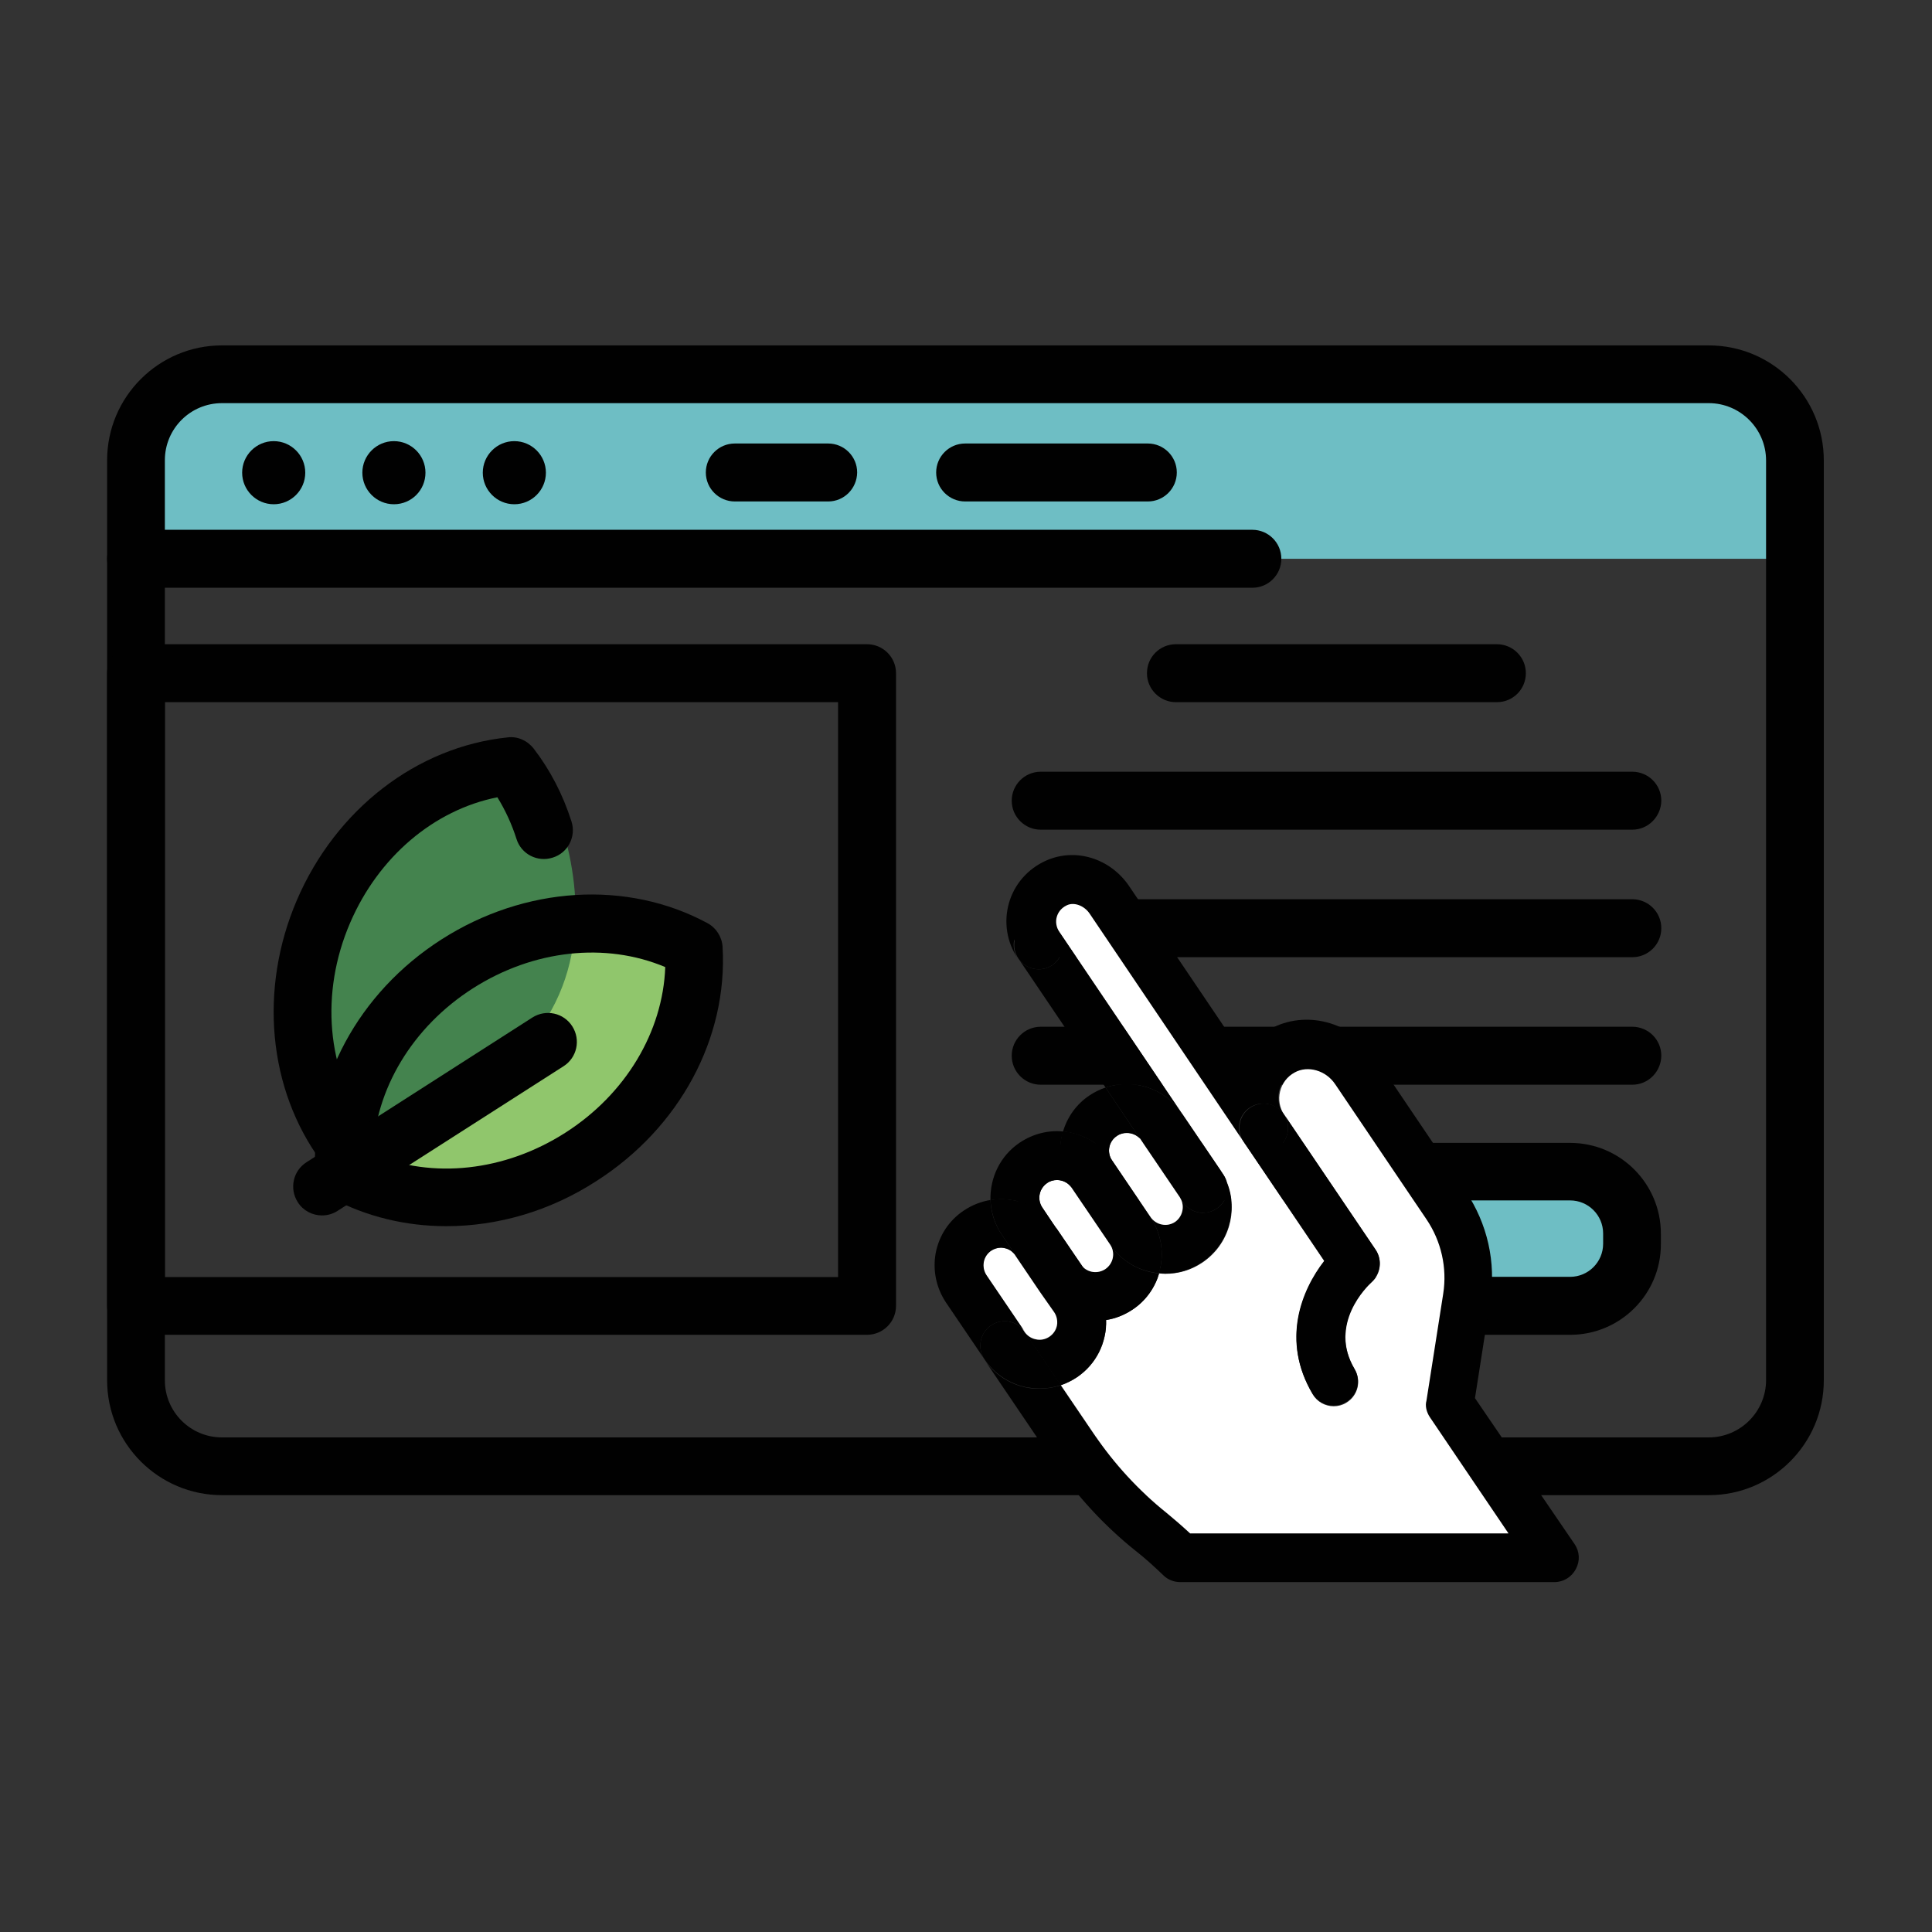 <?xml version="1.0" encoding="utf-8"?>
<!-- Generator: Adobe Illustrator 27.5.0, SVG Export Plug-In . SVG Version: 6.00 Build 0)  -->
<svg version="1.1" xmlns="http://www.w3.org/2000/svg" xmlns:xlink="http://www.w3.org/1999/xlink" x="0px" y="0px"
	 viewBox="0 0 90 90" style="enable-background:new 0 0 90 90;" xml:space="preserve">
<rect x="0" y="0" width="90" height="90" fill="#333333" stroke="none"/>
<style type="text/css">
	.st0{display:none;}
	.st1{display:inline;fill:#6DBEC4;}
	.st2{display:inline;fill:#FFFFFF;}
	.st3{display:inline;fill:#90C66C;}
	.st4{display:inline;fill:#44834E;}
	.st5{display:inline;}
	.st6{fill:#010101;stroke:#000000;stroke-linecap:round;stroke-linejoin:round;stroke-miterlimit:10;}
	.st7{display:inline;fill:#010101;}
	.st8{fill:#010101;}
	.st9{fill:#6EBEC4;}
	.st10{fill:#90C66B;}
	.st11{display:inline;fill:#FEBE4E;}
	.st12{display:inline;fill:#ED3C59;}
	.st13{fill:#90C66C;}
	.st14{fill:#44834E;}
	.st15{fill:#FFFFFF;}
</style>
<g id="Layer_1">
</g>
<g id="잔디연구소" class="st0">
	<path class="st1" d="M40.58,51.45c0,0-11.38-4.82-18.11-2.85c0,0-10.67,26.56,18.11,29c0,0,26.05-6.61,15.61-27.96l-5.52,2.36
		l-4.98-0.07L40.58,51.45z"/>
	<circle class="st2" cx="28.98" cy="58.19" r="3.06"/>
	<path class="st3" d="M51.27,62c0,0,7.85-12.44,23.98-10.31c0,0,6.33,31.32-25.22,29.98l-0.73-2.22l2.51-5.21l-0.12-4.36l-0.46-6.38
		L51.27,62z"/>
	<path class="st4" d="M50.07,79.89c0,0,8.61-17.3-9.57-23.93c0,0-10.61,15.87,5.7,24.69C46.2,80.65,48.16,82.39,50.07,79.89z"/>
	<g class="st5">
		<g>
			<path class="st6" d="M50.09,82.66c-0.89,0-1.46-0.03-1.57-0.04c-0.48-0.03-0.84-0.44-0.81-0.92c0.03-0.48,0.44-0.84,0.92-0.81
				c0.14,0.01,14.52,0.83,21.62-7.18c6.21-7.01,5.03-18.72,4.62-21.65c-2.95-0.06-14.73,0.2-20.93,7.2
				c-1.07,1.21-1.98,2.63-2.71,4.22c-0.2,0.43-0.71,0.62-1.14,0.42c-0.43-0.2-0.62-0.71-0.42-1.14c0.8-1.75,1.81-3.31,2.99-4.65
				c7.66-8.65,22.4-7.79,23.02-7.76c0.39,0.03,0.72,0.31,0.79,0.7c0.12,0.61,2.74,15.14-4.92,23.79
				C65.26,81.97,54.19,82.66,50.09,82.66z"/>
		</g>
		<g>
			<path class="st6" d="M48.48,82.61c-0.11,0-0.22-0.02-0.32-0.06c-0.38-0.16-9.46-3.88-11.82-11.45c-2.37-7.57,2.97-15.8,3.2-16.14
				c0.23-0.34,0.66-0.48,1.04-0.33c0.38,0.16,9.46,3.88,11.82,11.45c2.37,7.57-2.97,15.8-3.2,16.14
				C49.04,82.47,48.77,82.61,48.48,82.61z M40.6,56.53c-1.14,1.99-4.39,8.39-2.62,14.05c1.77,5.67,8.08,9.08,10.15,10.06
				c1.14-1.99,4.39-8.39,2.62-14.05C48.98,60.91,42.68,57.51,40.6,56.53z"/>
		</g>
		<g>
			<g>
				<g>
					<path class="st6" d="M39.21,84.35c-1.01,0-2.02-0.06-3.03-0.17c-11.87-1.34-21.58-10.9-23.1-22.73
						c-1.62-12.7,5.89-24.6,17.93-28.54V14.08h-0.33c-1.18,0-2.32-0.5-3.11-1.38c-0.79-0.88-1.18-2.06-1.06-3.25
						c0.21-2.11,2.13-3.77,4.37-3.77H47.8c1.17,0,2.3,0.5,3.09,1.36c0.79,0.86,1.19,2.03,1.09,3.21c-0.19,2.14-2.13,3.82-4.42,3.82
						h-0.09v18.83c8.68,2.85,15.33,10.06,17.45,18.96c0.11,0.46-0.18,0.93-0.64,1.04c-0.47,0.11-0.93-0.18-1.04-0.64
						c-2.02-8.51-8.49-15.37-16.88-17.89c-0.36-0.11-0.61-0.45-0.61-0.83V13.27c0-0.48,0.44-0.92,0.92-0.92h0.9
						c1.4,0,2.59-0.99,2.7-2.25c0.06-0.7-0.17-1.38-0.64-1.89c-0.47-0.51-1.13-0.8-1.82-0.8H30.88c-1.36,0-2.52,0.97-2.65,2.21
						c-0.07,0.71,0.15,1.39,0.63,1.92c0.47,0.52,1.14,0.81,1.83,0.81h1.19c0.48,0,0.86,0.39,0.86,0.86v20.33
						c0,0.38-0.25,0.72-0.61,0.83C20.55,37.86,13.26,49.15,14.8,61.23c1.41,11.06,10.49,19.99,21.58,21.24
						c4.23,0.48,8.5-0.12,12.35-1.73c0.44-0.18,0.95,0.02,1.13,0.46c0.18,0.44-0.02,0.95-0.46,1.13
						C46.19,83.66,42.72,84.35,39.21,84.35z"/>
				</g>
				<g>
					<path class="st6" d="M39.25,78.24c-11.06,0-20.06-9-20.06-20.06c0-3.49,0.93-6.95,2.69-10c0.1-0.18,0.26-0.31,0.46-0.38
						c3.46-1.23,7.72-0.87,12.65,1.07c6.92,2.73,14.21,4.56,20.66-0.42c0.2-0.16,0.46-0.21,0.71-0.16c0.25,0.05,0.46,0.21,0.58,0.44
						c0.94,1.75,1.53,3.58,1.92,5.93c0.08,0.47-0.24,0.91-0.71,0.99c-0.47,0.07-0.92-0.24-0.99-0.71c-0.3-1.79-0.7-3.19-1.3-4.51
						c-6.94,4.74-14.74,2.71-21.5,0.05c-4.32-1.7-8.17-2.1-11.14-1.15c-1.5,2.71-2.3,5.77-2.3,8.85c0,10.11,8.22,18.33,18.33,18.33
						c0.59,0,1.18-0.03,1.76-0.08c0.48-0.05,0.9,0.3,0.94,0.78c0.05,0.47-0.3,0.9-0.78,0.94C40.54,78.21,39.89,78.24,39.25,78.24z"
						/>
				</g>
			</g>
			<g>
				<path class="st6" d="M36.85,14.08H31.1c-0.48,0-0.86-0.39-0.86-0.86s0.39-0.86,0.86-0.86h5.75c0.48,0,0.86,0.39,0.86,0.86
					S37.32,14.08,36.85,14.08z"/>
			</g>
			<g>
				<path class="st6" d="M47.32,14.08h-3.27c-0.48,0-0.86-0.39-0.86-0.86s0.39-0.86,0.86-0.86h3.27c0.48,0,0.86,0.39,0.86,0.86
					S47.79,14.08,47.32,14.08z"/>
			</g>
			<g>
				<path class="st6" d="M28.83,62.98c-2.64,0-4.79-2.15-4.79-4.79s2.15-4.79,4.79-4.79c2.64,0,4.79,2.15,4.79,4.79
					S31.47,62.98,28.83,62.98z M28.83,55.13c-1.69,0-3.06,1.37-3.06,3.06c0,1.69,1.37,3.06,3.06,3.06c1.69,0,3.06-1.37,3.06-3.06
					C31.89,56.5,30.52,55.13,28.83,55.13z"/>
			</g>
		</g>
		<g>
			<path class="st6" d="M48.3,81.79c-0.42,0-0.79-0.31-0.85-0.74c-0.53-3.7-1.48-8.53-4.08-13.07c-0.24-0.41-0.09-0.94,0.32-1.18
				c0.41-0.24,0.94-0.09,1.18,0.32c2.75,4.79,3.74,9.83,4.29,13.68c0.07,0.47-0.26,0.91-0.73,0.98
				C48.38,81.79,48.34,81.79,48.3,81.79z"/>
		</g>
		<g>
			<path class="st6" d="M49.28,82.12c-0.14,0-0.28-0.03-0.42-0.11c-0.42-0.23-0.57-0.76-0.34-1.17c4.9-8.89,10.04-14.83,15.69-18.16
				c0.41-0.24,0.94-0.1,1.18,0.31c0.24,0.41,0.1,0.94-0.31,1.18c-5.38,3.17-10.31,8.89-15.06,17.5
				C49.88,81.95,49.58,82.12,49.28,82.12z"/>
		</g>
	</g>
	<path class="st4" d="M106.59,33.15l3.29,0.11c0,0,3.18-15.4,7.63-19.27l-1.39-0.76c0,0-11.62,11.38-9.53,20.02"/>
	<path class="st3" d="M110.32,32.91l3.8,0.13c0,0,3.67-17.79,8.82-22.25l-1.61-0.87c0,0-13.42,13.15-11.01,23.12"/>
</g>
<g id="잔디" class="st0">
	<path class="st4" d="M52.95,55.96l3.8,0.13c0,0,3.67-17.78,8.81-22.23l-1.61-0.87c0,0-13.41,13.14-11,23.11"/>
	<path class="st7" d="M57.32,56.86c-0.66-0.03-1.12-0.54-1.1-1.15c0.45-9.99,4.33-17.02,7.88-21.42
		c-10.48,8-10.59,21.31-10.59,21.47c0,0.61-0.49,1.1-1.09,1.1c-0.61,0-1.1-0.49-1.1-1.09c0-0.2,0.17-20.46,19.07-27.34
		c0.53-0.19,1.11,0.04,1.36,0.54c0.25,0.5,0.08,1.11-0.39,1.41c-0.12,0.08-12.16,8.1-12.95,25.44
		C58.39,56.4,57.91,56.86,57.32,56.86z"/>
	<path class="st3" d="M61.3,56.05l-3.16,0.1c0,0-3.05-14.8-7.33-18.51l1.34-0.73c0,0,11.17,10.94,9.16,19.23"/>
	<path class="st7" d="M57.16,57.83c-0.53,0-0.97-0.42-0.99-0.95c-0.71-15.67-11.6-22.93-11.7-23c-0.42-0.28-0.57-0.82-0.35-1.28
		c0.23-0.45,0.75-0.66,1.23-0.49c17.09,6.22,17.24,24.54,17.24,24.72c0,0.55-0.45,0.99-0.99,0.99c-0.55,0-0.99-0.45-0.99-0.99
		c0-0.59-0.13-12.37-9.63-19.48c3.23,3.98,6.77,10.35,7.18,19.44c0.02,0.55-0.4,1.01-0.95,1.04C57.19,57.83,57.18,57.83,57.16,57.83
		z"/>
	<path class="st3" d="M24.67,55.13l-3.57,0.12c0,0-3.44-16.7-8.28-20.88l1.51-0.82c0,0,12.6,12.34,10.33,21.7"/>
	<path class="st3" d="M37.06,55.51l-4.13,0.14c0,0-3.98-19.31-9.57-24.15l1.75-0.95c0,0,14.57,14.27,11.95,25.09"/>
	<path class="st3" d="M49.39,55.51l-4.13,0.14c0,0-3.98-19.31-9.57-24.15l1.75-0.95c0,0,14.57,14.27,11.95,25.09"/>
	<path class="st7" d="M31.99,57.83c-0.69,0-1.26-0.54-1.29-1.24c-0.93-20.45-15.13-29.91-15.27-30.01
		c-0.55-0.36-0.75-1.07-0.45-1.66c0.29-0.59,0.98-0.86,1.6-0.64c22.3,8.12,22.49,32.01,22.49,32.25c0,0.71-0.58,1.29-1.29,1.29
		c-0.72,0-1.29-0.58-1.29-1.29c0-0.77-0.16-16.14-12.57-25.42c4.21,5.19,8.83,13.51,9.37,25.36c0.03,0.71-0.52,1.32-1.23,1.35
		C32.03,57.83,32.01,57.83,31.99,57.83z"/>
	<path class="st7" d="M44.53,57.83c-0.69,0-1.26-0.54-1.29-1.24c-0.93-20.45-15.13-29.91-15.27-30.01
		c-0.55-0.36-0.75-1.07-0.45-1.66c0.29-0.59,0.98-0.86,1.6-0.64c22.3,8.12,22.49,32.01,22.49,32.25c0,0.71-0.58,1.29-1.29,1.29
		c-0.72,0-1.29-0.58-1.29-1.29c0-0.77-0.16-16.14-12.57-25.42c4.21,5.19,8.83,13.51,9.37,25.36c0.03,0.71-0.52,1.32-1.23,1.35
		C44.57,57.83,44.55,57.83,44.53,57.83z"/>
	<path class="st4" d="M25.89,55.64l4.48,0.15c0,0,4.32-20.97,10.39-26.23l-1.9-1.03c0,0-15.82,15.5-12.98,27.26"/>
	<path class="st7" d="M31.04,56.7c-0.77-0.03-1.33-0.64-1.29-1.35c0.54-11.79,5.1-20.07,9.3-25.27
		C26.68,39.51,26.55,55.21,26.55,55.4c0,0.71-0.58,1.29-1.29,1.3c-0.72,0-1.3-0.58-1.3-1.29c0-0.24,0.2-24.13,22.49-32.25
		c0.62-0.22,1.31,0.05,1.6,0.64c0.29,0.59,0.1,1.31-0.46,1.66c-0.14,0.09-14.34,9.56-15.27,30.01C32.3,56.16,31.73,56.7,31.04,56.7z
		"/>
	<path class="st4" d="M42.01,55.64l4.48,0.15c0,0,4.32-20.97,10.39-26.23l-1.9-1.03c0,0-15.82,15.5-12.98,27.26"/>
	<path class="st7" d="M47.16,56.7c-0.77-0.03-1.33-0.64-1.29-1.35c0.54-11.79,5.1-20.07,9.3-25.27
		C42.8,39.51,42.67,55.21,42.67,55.4c0,0.71-0.58,1.29-1.29,1.3c-0.72,0-1.3-0.58-1.3-1.29c0-0.24,0.2-24.13,22.49-32.25
		c0.62-0.22,1.31,0.05,1.6,0.64c0.29,0.59,0.1,1.31-0.46,1.66c-0.14,0.09-14.34,9.56-15.27,30.01C48.42,56.16,47.85,56.7,47.16,56.7
		z"/>
	<path class="st4" d="M60.14,55.92l3.29,0.11c0,0,3.18-15.4,7.63-19.27l-1.39-0.76c0,0-11.62,11.38-9.53,20.02"/>
	<path class="st7" d="M63.93,56.7c-0.57-0.03-0.97-0.47-0.95-0.99c0.39-8.66,3.75-14.75,6.83-18.56c-9.08,6.93-9.18,18.46-9.18,18.6
		c0,0.53-0.42,0.95-0.95,0.95c-0.53,0-0.95-0.42-0.95-0.95c0-0.18,0.15-17.73,16.52-23.69c0.46-0.16,0.96,0.04,1.18,0.47
		c0.22,0.43,0.07,0.96-0.33,1.22c-0.1,0.07-10.53,7.02-11.22,22.04C64.85,56.3,64.43,56.7,63.93,56.7z"/>
	<path class="st3" d="M41.97,55.96l-3.12,0.1c0,0-3.01-14.61-7.24-18.27l1.32-0.72c0,0,11.02,10.8,9.04,18.99"/>
	<path class="st7" d="M38.38,56.7c0.54-0.02,0.92-0.45,0.9-0.94c-0.37-8.21-3.56-13.98-6.48-17.6c8.61,6.57,8.7,17.51,8.7,17.64
		c0,0.5,0.4,0.9,0.9,0.9c0.5,0,0.9-0.4,0.9-0.9c0-0.17-0.14-16.81-15.67-22.47c-0.43-0.16-0.91,0.04-1.12,0.45
		c-0.2,0.41-0.07,0.91,0.32,1.16c0.1,0.06,9.99,6.66,10.64,20.9C37.5,56.32,37.9,56.7,38.38,56.7z"/>
	<path class="st7" d="M20,57.14c-0.59,0-1.09-0.47-1.12-1.07C18.08,38.39,5.8,30.2,5.67,30.12c-0.48-0.31-0.65-0.93-0.39-1.44
		c0.25-0.51,0.85-0.75,1.38-0.55c19.28,7.02,19.45,27.69,19.45,27.89c0,0.62-0.5,1.12-1.12,1.12c-0.62,0-1.12-0.5-1.12-1.12
		c0-0.66-0.14-13.96-10.87-21.98c3.64,4.49,7.64,11.68,8.11,21.94c0.03,0.62-0.45,1.14-1.07,1.17C20.03,57.14,20.01,57.14,20,57.14z
		"/>
	<path class="st3" d="M64.16,55.69l3.8,0.13c0,0,3.67-17.79,8.82-22.25l-1.61-0.87c0,0-13.42,13.15-11.01,23.12"/>
	<path class="st7" d="M69.14,57.83c0.63,0,1.16-0.5,1.19-1.14c0.86-18.84,13.94-27.56,14.07-27.65c0.51-0.33,0.69-0.99,0.42-1.53
		c-0.27-0.54-0.9-0.8-1.47-0.59c-20.54,7.48-20.73,29.5-20.73,29.72c0,0.66,0.54,1.19,1.19,1.19c0.66,0,1.19-0.54,1.19-1.19
		c0-0.71,0.15-14.87,11.58-23.42C72.7,38,68.44,45.66,67.94,56.59c-0.03,0.66,0.48,1.21,1.14,1.25
		C69.1,57.83,69.12,57.83,69.14,57.83z"/>
	<path class="st7" d="M72.89,67.01H15.9c-0.71,0-1.29-0.58-1.29-1.29v-9.17c0-0.71,0.58-1.29,1.29-1.29h56.99
		c0.71,0,1.29,0.58,1.29,1.29v9.17C74.19,66.43,73.61,67.01,72.89,67.01z M17.2,64.42h54.4v-6.58H17.2V64.42z"/>
	<g class="st5">
		<path class="st8" d="M15.9,65.85c-0.29,0-0.58-0.06-0.82-0.17c-0.55-0.26-0.64-0.73-0.19-1.06l12.14-8.7
			c0.45-0.32,1.26-0.37,1.82-0.11c0.55,0.26,0.64,0.73,0.19,1.06l-12.14,8.7C16.65,65.75,16.28,65.85,15.9,65.85z"/>
		<path class="st8" d="M27.01,65.85c-0.29,0-0.57-0.06-0.81-0.17c-0.56-0.26-0.64-0.73-0.19-1.06l12.14-8.7
			c0.45-0.32,1.26-0.37,1.82-0.11c0.56,0.26,0.64,0.73,0.19,1.06l-12.14,8.7C27.76,65.75,27.38,65.85,27.01,65.85z"/>
		<path class="st8" d="M38.11,65.85c-0.29,0-0.57-0.06-0.82-0.17c-0.55-0.26-0.64-0.73-0.19-1.06l12.14-8.7
			c0.45-0.32,1.26-0.37,1.82-0.11c0.55,0.26,0.64,0.73,0.19,1.06l-12.14,8.7C38.86,65.75,38.49,65.85,38.11,65.85z"/>
		<path class="st8" d="M49.21,65.85c-0.29,0-0.57-0.06-0.81-0.17c-0.56-0.26-0.64-0.73-0.19-1.06l12.14-8.7
			c0.45-0.32,1.26-0.37,1.82-0.11c0.56,0.26,0.64,0.73,0.19,1.06l-12.14,8.7C49.96,65.75,49.59,65.85,49.21,65.85z"/>
		<path class="st8" d="M60.31,65.85c-0.29,0-0.57-0.06-0.81-0.17c-0.56-0.26-0.64-0.73-0.19-1.06l12.14-8.7
			c0.45-0.32,1.26-0.37,1.82-0.11c0.55,0.26,0.64,0.73,0.19,1.06l-12.14,8.7C61.06,65.75,60.69,65.85,60.31,65.85z"/>
	</g>
</g>
<g id="기술용역" class="st0">
	<g class="st5">
		<path class="st9" d="M55.21,70.47h-10.1V61.8h6.31C51.59,64.33,52.57,67.87,55.21,70.47z"/>
		<path class="st10" d="M25.29,50.25c4.33,0,7.85,3.52,7.85,7.85s-3.52,7.85-7.85,7.85s-7.85-3.52-7.85-7.85
			S20.96,50.25,25.29,50.25z M30.07,58.1c0-2.64-2.14-4.78-4.78-4.78s-4.78,2.14-4.78,4.78c0,2.64,2.14,4.78,4.78,4.78
			S30.07,60.74,30.07,58.1z"/>
		<path class="st10" d="M71.04,62.24c1.18,0,2.16,0.96,2.16,2.16c0,1.19-0.98,2.16-2.16,2.16c-1.19,0-2.17-0.96-2.17-2.16
			C68.87,63.2,69.85,62.24,71.04,62.24z"/>
		<path class="st9" d="M48.47,57.12v2.05h-4.68h-3.56c0.03-0.36,0.05-0.71,0.05-1.07c0-0.91-0.09-1.8-0.25-2.65l2.18,1.46
			c0.21,0.13,0.47,0.21,0.72,0.21H48.47z"/>
		<path class="st9" d="M63.49,24.89v3.51h-9.34v-6.12h2.56v1.3c0,0.72,0.59,1.31,1.31,1.31H63.49z"/>
		<polygon class="st9" points="78.19,31.02 78.19,36.39 10.94,36.39 10.94,31.02 19.48,31.02 43.12,31.02 		"/>
		<path class="st8" d="M84.96,37.71V64.4c0,0.72-0.59,1.31-1.31,1.31h-4.03c-0.27,1.84-1.13,3.48-2.37,4.76h6.4
			c0.72,0,1.31,0.59,1.31,1.31c0,0.72-0.59,1.31-1.31,1.31H6.31c-0.72,0-1.31-0.59-1.31-1.31c0-0.72,0.59-1.31,1.31-1.31h10.53
			c-3.95-2.71-6.54-7.23-6.54-12.37c0-1.02,0.11-2.01,0.29-2.97H6.31c-0.72,0-1.31-0.59-1.31-1.31v-16.1c0-0.72,0.59-1.31,1.31-1.31
			h2.01v-6.69c0-0.72,0.59-1.31,1.31-1.31h8.09l-2.93-10.01c-0.12-0.4-0.04-0.83,0.2-1.15c0.25-0.33,0.64-0.54,1.06-0.54h30.51
			c0.42,0,0.8,0.2,1.06,0.54c0.24,0.32,0.32,0.75,0.2,1.15L44.88,28.4h6.65v-7.44c0-0.72,0.59-1.31,1.31-1.31h5.18
			c0.72,0,1.31,0.59,1.31,1.31v1.3h5.47c0.72,0,1.31,0.59,1.31,1.31v4.82H79.5c0.72,0,1.31,0.59,1.31,1.31v6.69h2.84
			C84.38,36.39,84.96,36.98,84.96,37.71z M82.34,63.08V39.02H7.62V52.5h3.78c2.22-5.49,7.61-9.39,13.89-9.39
			c5.84,0,10.91,3.36,13.37,8.25l4.68,3.14h6.44c0.72,0,1.31,0.59,1.31,1.31v3.36h1.62h3.26c0.42,0,0.8,0.19,1.06,0.52l1.96,2.64
			h3.62c0.92-3.8,4.35-6.63,8.44-6.63c4.34,0,7.94,3.2,8.57,7.38H82.34z M78.19,36.39v-5.37H43.12H19.48h-8.53v5.37H78.19z
			 M77.11,64.4c0-3.35-2.73-6.07-6.07-6.07c-3.35,0-6.08,2.72-6.08,6.07c0,3.35,2.73,6.07,6.08,6.07
			C74.38,70.47,77.11,67.75,77.11,64.4z M59.98,70.47h4.85c-1.41-1.45-2.32-3.36-2.45-5.51h-4.06c-0.42,0-0.8-0.19-1.05-0.52
			l-1.96-2.64h-1.26C54.24,64.01,55.22,68.59,59.98,70.47z M63.49,28.4v-3.51h-5.47c-0.72,0-1.31-0.59-1.31-1.31v-1.3h-2.56v6.12
			H63.49z M45.11,70.47h10.1c-2.64-2.6-3.62-6.14-3.79-8.67h-6.31V70.47z M48.47,59.17v-2.05h-5.53c-0.25,0-0.51-0.08-0.72-0.21
			l-2.18-1.46c0.16,0.86,0.25,1.74,0.25,2.65c0,0.36-0.03,0.71-0.05,1.07h3.56H48.47z M42.15,28.4l2.65-9.07h-27l2.65,9.07H42.15z
			 M42.48,70.47V61.8H39.8c-0.91,3.56-3.09,6.63-6.06,8.67H42.48z M37.66,58.1c0-6.82-5.55-12.37-12.37-12.37
			S12.93,51.28,12.93,58.1s5.55,12.37,12.37,12.37S37.66,64.92,37.66,58.1z"/>
		<path class="st8" d="M71.04,59.61c2.63,0,4.78,2.14,4.78,4.78c0,2.64-2.16,4.78-4.78,4.78c-2.64,0-4.78-2.14-4.78-4.78
			C66.26,61.76,68.41,59.61,71.04,59.61z M73.2,64.4c0-1.19-0.98-2.16-2.16-2.16c-1.19,0-2.17,0.96-2.17,2.16
			c0,1.19,0.98,2.16,2.17,2.16C72.22,66.55,73.2,65.59,73.2,64.4z"/>
		<path class="st8" d="M74.01,44.58c0.72,0,1.31,0.58,1.31,1.31c0,0.72-0.59,1.31-1.31,1.31H58.02c-0.72,0-1.31-0.59-1.31-1.31
			c0-0.74,0.59-1.31,1.31-1.31H74.01z"/>
		<path class="st8" d="M61.28,49.74c0.72,0,1.31,0.59,1.31,1.31c0,0.72-0.59,1.31-1.31,1.31H56.8c-0.72,0-1.31-0.59-1.31-1.31
			c0-0.72,0.59-1.31,1.31-1.31H61.28z"/>
		<path class="st8" d="M25.29,47.62c5.77,0,10.48,4.7,10.48,10.48s-4.7,10.48-10.48,10.48s-10.48-4.7-10.48-10.48
			S19.52,47.62,25.29,47.62z M33.14,58.1c0-4.33-3.52-7.85-7.85-7.85s-7.85,3.52-7.85,7.85s3.52,7.85,7.85,7.85
			S33.14,62.43,33.14,58.1z"/>
		<path class="st8" d="M25.29,53.32c2.64,0,4.78,2.14,4.78,4.78c0,2.64-2.14,4.78-4.78,4.78s-4.78-2.14-4.78-4.78
			C20.51,55.46,22.65,53.32,25.29,53.32z M27.45,58.1c0-1.19-0.96-2.16-2.16-2.16c-1.19,0-2.16,0.96-2.16,2.16
			c0,1.19,0.96,2.16,2.16,2.16C26.48,60.26,27.45,59.29,27.45,58.1z"/>
	</g>
</g>
<g id="Lawn_care" class="st0">
	<rect x="38.19" y="38.22" class="st11" width="13.78" height="4.2"/>
	<path class="st12" d="M31.5,39.49h4.38l2.3-6.06h13.78l1.97,6.06h4.38c0,0,1.78-14.52-13.32-14.67C45,24.82,32.04,24.85,31.5,39.49
		z"/>
	<path class="st3" d="M18.49,48.09c0,0-1.38-8.59,10.06-7.63C28.55,40.45,29.72,49.86,18.49,48.09z"/>
	<path class="st3" d="M17.14,48.09c0,0,1.38-8.59-10.06-7.63C7.08,40.45,5.91,49.86,17.14,48.09z"/>
	<path class="st3" d="M72.76,48.09c0,0-1.38-8.59,10.06-7.63C82.82,40.45,83.99,49.86,72.76,48.09z"/>
	<path class="st3" d="M71.41,48.09c0,0,1.38-8.59-10.06-7.63C61.35,40.45,60.18,49.86,71.41,48.09z"/>
	<g class="st5">
		<path class="st8" d="M20.86,49.75c-1.37,0-2.68-0.33-3.79-0.99c-0.37-0.22-0.6-0.61-0.63-1.03c-0.2-2.87,1.53-5.86,4.4-7.62
			c2.87-1.76,6.32-1.94,8.79-0.46c0.37,0.22,0.6,0.61,0.63,1.03c0.2,2.87-1.53,5.86-4.4,7.62C24.29,49.26,22.53,49.75,20.86,49.75z
			 M19.07,46.83c1.58,0.6,3.67,0.32,5.43-0.76c1.76-1.08,2.96-2.82,3.14-4.5c-1.58-0.59-3.67-0.32-5.43,0.76
			C20.45,43.41,19.25,45.15,19.07,46.83z"/>
		<path class="st8" d="M14.61,49.75c-1.67,0-3.42-0.49-5-1.46c-2.87-1.76-4.6-4.75-4.4-7.62c0.03-0.43,0.27-0.81,0.63-1.03
			c2.47-1.48,5.92-1.29,8.79,0.46c2.87,1.76,4.6,4.75,4.4,7.62c-0.03,0.43-0.26,0.81-0.63,1.03C17.28,49.42,15.97,49.75,14.61,49.75
			z M7.83,41.57c0.19,1.68,1.38,3.42,3.14,4.5c1.76,1.08,3.85,1.35,5.43,0.76c-0.19-1.68-1.38-3.41-3.14-4.5
			C11.5,41.25,9.41,40.98,7.83,41.57z"/>
		<path class="st8" d="M17.73,55.58c-0.72,0-1.31-0.58-1.31-1.31v-13.9c0-0.72,0.58-1.31,1.31-1.31s1.31,0.59,1.31,1.31v13.9
			C19.04,54.99,18.46,55.58,17.73,55.58z"/>
		<path class="st8" d="M75.22,49.75c-1.37,0-2.68-0.33-3.79-0.99c-0.37-0.22-0.6-0.61-0.63-1.03c-0.2-2.87,1.53-5.86,4.4-7.62
			c2.87-1.76,6.32-1.94,8.79-0.46c0.37,0.22,0.6,0.61,0.63,1.03c0.2,2.87-1.53,5.86-4.4,7.62C78.64,49.26,76.88,49.75,75.22,49.75z
			 M73.42,46.83c1.58,0.6,3.67,0.32,5.43-0.76c1.76-1.08,2.96-2.82,3.14-4.5c-1.58-0.59-3.67-0.32-5.43,0.76
			C74.8,43.41,73.6,45.15,73.42,46.83z"/>
		<path class="st8" d="M68.96,49.75c-1.67,0-3.42-0.49-5-1.46c-2.87-1.76-4.6-4.75-4.4-7.62c0.03-0.43,0.26-0.81,0.63-1.03
			c2.47-1.48,5.92-1.29,8.79,0.46c2.87,1.76,4.6,4.75,4.4,7.62c-0.03,0.43-0.27,0.81-0.63,1.03C71.63,49.42,70.32,49.75,68.96,49.75
			z M62.18,41.57c0.19,1.68,1.38,3.42,3.14,4.5c1.76,1.08,3.85,1.35,5.43,0.76c-0.19-1.68-1.38-3.41-3.14-4.5
			C65.85,41.25,63.76,40.98,62.18,41.57z"/>
		<path class="st8" d="M72.09,55.58c-0.72,0-1.31-0.58-1.31-1.31v-13.9c0-0.72,0.58-1.31,1.31-1.31c0.72,0,1.31,0.59,1.31,1.31v13.9
			C73.39,54.99,72.81,55.58,72.09,55.58z"/>
		<path class="st8" d="M48.24,55.58h-6.66c-0.72,0-1.31-0.58-1.31-1.31v-6.62c0-0.72,0.58-1.31,1.31-1.31h6.66
			c0.72,0,1.31,0.58,1.31,1.31v6.62C49.55,54.99,48.96,55.58,48.24,55.58z M42.89,52.96h4.05v-4h-4.05V52.96z"/>
		<path class="st8" d="M51.48,44.03H38.34c-0.72,0-1.31-0.58-1.31-1.31v-4.54c0-0.72,0.58-1.31,1.31-1.31h13.15
			c0.72,0,1.31,0.58,1.31,1.31v4.54C52.79,43.45,52.21,44.03,51.48,44.03z M39.64,41.42h10.53v-1.92H39.64V41.42z"/>
		<path class="st8" d="M51.85,48.96H37.98c-0.52,0-1-0.31-1.2-0.8l-2.09-4.93c-0.17-0.4-0.13-0.87,0.11-1.23
			c0.24-0.37,0.65-0.58,1.09-0.58h18.05c0.44,0,0.85,0.22,1.09,0.58c0.24,0.37,0.28,0.83,0.11,1.23l-2.09,4.93
			C52.84,48.65,52.37,48.96,51.85,48.96z M38.84,46.35h12.14l0.98-2.32h-14.1L38.84,46.35z"/>
		<path class="st8" d="M53.93,39.49H35.89c-0.44,0-0.85-0.22-1.09-0.58c-0.24-0.37-0.28-0.83-0.11-1.23l2.09-4.93
			c0.2-0.48,0.68-0.8,1.2-0.8h13.87c0.52,0,1,0.31,1.2,0.8l2.09,4.93c0.17,0.4,0.13,0.87-0.11,1.23
			C54.78,39.27,54.37,39.49,53.93,39.49z M37.86,36.88h14.1l-0.98-2.32H38.84L37.86,36.88z"/>
		<path class="st8" d="M58.32,39.49c-0.72,0-1.31-0.58-1.31-1.31c0-6.67-5.43-12.1-12.1-12.1c-6.67,0-12.1,5.43-12.1,12.1
			c0,0.72-0.58,1.31-1.31,1.31s-1.31-0.58-1.31-1.31c0-8.11,6.6-14.71,14.71-14.71s14.71,6.6,14.71,14.71
			C59.63,38.91,59.04,39.49,58.32,39.49z"/>
		<path class="st8" d="M44.91,20.48c-0.72,0-1.31-0.58-1.31-1.31v-8.11c0-0.72,0.58-1.31,1.31-1.31c0.72,0,1.31,0.58,1.31,1.31v8.11
			C46.22,19.9,45.63,20.48,44.91,20.48z"/>
		<path class="st8" d="M54.41,23.03c-0.22,0-0.45-0.06-0.65-0.17c-0.63-0.36-0.84-1.16-0.48-1.79l4.05-7.02
			c0.36-0.63,1.16-0.84,1.79-0.48c0.62,0.36,0.84,1.16,0.48,1.79l-4.05,7.02C55.3,22.8,54.87,23.03,54.41,23.03z"/>
		<path class="st8" d="M61.37,29.99c-0.45,0-0.89-0.23-1.13-0.65c-0.36-0.63-0.15-1.42,0.48-1.78l7.02-4.05
			c0.63-0.36,1.42-0.15,1.78,0.48s0.15,1.43-0.48,1.78l-7.02,4.05C61.82,29.93,61.59,29.99,61.37,29.99z"/>
		<path class="st8" d="M28.45,29.99c-0.22,0-0.45-0.06-0.65-0.18l-7.02-4.05c-0.62-0.36-0.84-1.16-0.48-1.78
			c0.36-0.63,1.16-0.84,1.78-0.48l7.02,4.05c0.62,0.36,0.84,1.16,0.48,1.78C29.34,29.76,28.9,29.99,28.45,29.99z"/>
		<path class="st8" d="M35.41,23.03c-0.45,0-0.89-0.23-1.13-0.65l-4.05-7.02c-0.36-0.62-0.15-1.42,0.48-1.79
			c0.63-0.36,1.42-0.15,1.78,0.48l4.05,7.02c0.36,0.63,0.15,1.43-0.48,1.79C35.85,22.98,35.63,23.03,35.41,23.03z"/>
		<path class="st8" d="M83.32,55.58H6.5c-0.72,0-1.31-0.58-1.31-1.31c0-0.72,0.58-1.31,1.31-1.31h76.83c0.72,0,1.31,0.58,1.31,1.31
			C84.63,54.99,84.05,55.58,83.32,55.58z"/>
		<path class="st8" d="M29.26,80.03c-0.59,0-1.12-0.4-1.27-0.99C23.33,60.22,8.34,55.57,8.18,55.52c-0.69-0.2-1.09-0.93-0.88-1.62
			c0.21-0.69,0.94-1.08,1.63-0.88c0.67,0.2,16.58,5.14,21.6,25.39c0.18,0.7-0.25,1.41-0.95,1.58
			C29.48,80.01,29.37,80.03,29.26,80.03z"/>
		<path class="st8" d="M38.9,80.03c-0.59,0-1.12-0.4-1.27-0.99c-4.67-18.81-19.66-23.47-19.81-23.51c-0.69-0.2-1.09-0.93-0.88-1.62
			c0.21-0.69,0.94-1.08,1.63-0.88c0.67,0.2,16.58,5.14,21.6,25.39c0.17,0.7-0.25,1.41-0.95,1.58C39.11,80.01,39.01,80.03,38.9,80.03
			z"/>
		<path class="st8" d="M48.54,80.03c-0.58,0-1.12-0.4-1.27-0.99C42.6,60.22,27.61,55.57,27.46,55.52c-0.69-0.2-1.09-0.93-0.88-1.62
			c0.21-0.69,0.94-1.08,1.62-0.88c0.68,0.2,16.58,5.14,21.61,25.39c0.17,0.7-0.25,1.41-0.95,1.58
			C48.75,80.01,48.64,80.03,48.54,80.03z"/>
		<path class="st8" d="M58.18,80.03c-0.59,0-1.12-0.4-1.27-0.99C52.24,60.22,37.25,55.57,37.1,55.52c-0.69-0.2-1.09-0.93-0.88-1.62
			c0.2-0.69,0.94-1.08,1.62-0.88c0.68,0.2,16.58,5.14,21.6,25.39c0.17,0.7-0.25,1.41-0.95,1.58C58.39,80.01,58.28,80.03,58.18,80.03
			z"/>
		<path class="st8" d="M67.81,80.03c-0.59,0-1.12-0.4-1.27-0.99c-4.67-18.81-19.66-23.47-19.81-23.51c-0.69-0.2-1.09-0.93-0.88-1.62
			c0.21-0.69,0.94-1.08,1.62-0.88c0.68,0.2,16.58,5.14,21.61,25.39c0.17,0.7-0.25,1.41-0.95,1.58
			C68.02,80.01,67.92,80.03,67.81,80.03z"/>
		<path class="st8" d="M83.32,60.31H55.82c-0.72,0-1.31-0.58-1.31-1.31c0-0.72,0.58-1.31,1.31-1.31h27.51
			c0.72,0,1.31,0.59,1.31,1.31C84.63,59.73,84.05,60.31,83.32,60.31z"/>
		<path class="st8" d="M83.32,65.24H60.85c-0.72,0-1.31-0.58-1.31-1.31c0-0.72,0.58-1.31,1.31-1.31h22.47
			c0.72,0,1.31,0.59,1.31,1.31C84.63,64.66,84.05,65.24,83.32,65.24z"/>
		<path class="st8" d="M83.32,70.17H64.18c-0.72,0-1.31-0.58-1.31-1.31c0-0.72,0.59-1.31,1.31-1.31h19.14
			c0.72,0,1.31,0.59,1.31,1.31C84.63,69.58,84.05,70.17,83.32,70.17z"/>
		<path class="st8" d="M83.32,75.1H66.5c-0.72,0-1.31-0.59-1.31-1.31c0-0.72,0.59-1.31,1.31-1.31h16.82c0.72,0,1.31,0.58,1.31,1.31
			C84.63,74.51,84.05,75.1,83.32,75.1z"/>
		<path class="st8" d="M83.32,80.03H68.08c-0.72,0-1.31-0.58-1.31-1.31s0.58-1.31,1.31-1.31h15.24c0.72,0,1.31,0.58,1.31,1.31
			S84.05,80.03,83.32,80.03z"/>
	</g>
</g>
<g id="정보교육">
	<rect x="68.01" y="55.03" class="st9" width="7.32" height="5.24"/>
	<rect x="7.08" y="17.9" class="st9" width="75.75" height="8.13"/>
	<path class="st13" d="M16.78,54.7c0,0-2.04-12.68,14.83-11.26C31.61,43.45,33.33,57.32,16.78,54.7z"/>
	<path class="st14" d="M16.46,53.04c0,0-7.73-12.11,8.4-17.67C24.86,35.37,32.86,48.83,16.46,53.04z"/>
	<g>
		<path class="st8" d="M58.34,27.38h-52c-0.74,0-1.35-0.6-1.35-1.35c0-0.74,0.6-1.35,1.35-1.35h52c0.74,0,1.35,0.6,1.35,1.35
			C59.69,26.77,59.09,27.38,58.34,27.38z"/>
		<path class="st8" d="M14.22,22.02c0-0.81-0.66-1.47-1.47-1.47s-1.47,0.66-1.47,1.47s0.66,1.47,1.47,1.47S14.22,22.83,14.22,22.02z
			"/>
		<path class="st8" d="M19.82,22.02c0-0.81-0.66-1.47-1.47-1.47c-0.81,0-1.47,0.66-1.47,1.47s0.66,1.47,1.47,1.47
			C19.17,23.49,19.82,22.83,19.82,22.02z"/>
		<path class="st8" d="M25.43,22.02c0-0.81-0.66-1.47-1.47-1.47s-1.47,0.66-1.47,1.47s0.66,1.47,1.47,1.47S25.43,22.83,25.43,22.02z
			"/>
		<path class="st8" d="M38.58,23.36h-4.35c-0.74,0-1.35-0.6-1.35-1.35c0-0.74,0.6-1.35,1.35-1.35h4.35c0.74,0,1.35,0.6,1.35,1.35
			C39.92,22.76,39.32,23.36,38.58,23.36z"/>
		<path class="st8" d="M79.61,69.65H10.34c-2.95,0-5.35-2.4-5.35-5.35V21.44c0-2.95,2.4-5.35,5.35-5.35h69.26
			c2.96,0,5.36,2.4,5.36,5.36v42.85C84.96,67.25,82.56,69.65,79.61,69.65z M10.34,18.78c-1.47,0-2.66,1.19-2.66,2.66V64.3
			c0,1.47,1.19,2.66,2.66,2.66h69.26c1.47,0,2.67-1.2,2.67-2.67V21.45c0-1.47-1.2-2.67-2.67-2.67H10.34z"/>
		<path class="st8" d="M53.47,23.36h-8.51c-0.74,0-1.35-0.6-1.35-1.35c0-0.74,0.6-1.35,1.35-1.35h8.51c0.74,0,1.35,0.6,1.35,1.35
			C54.82,22.76,54.21,23.36,53.47,23.36z"/>
		<path class="st8" d="M20.79,57.12c-1.88,0-3.73-0.44-5.39-1.33c-0.41-0.22-0.68-0.64-0.71-1.11c-0.25-4.25,2-8.44,5.88-10.92
			c3.88-2.48,8.63-2.78,12.38-0.76c0.41,0.22,0.68,0.64,0.71,1.1c0.25,4.26-2,8.44-5.88,10.92C25.62,56.42,23.18,57.12,20.79,57.12z
			 M17.37,53.76c2.78,1.17,6.14,0.81,8.96-0.99s4.55-4.71,4.66-7.72c-2.78-1.17-6.14-0.81-8.96,0.99
			C19.21,47.84,17.47,50.75,17.37,53.76z"/>
		<path class="st8" d="M15,56.62c-0.44,0-0.88-0.22-1.13-0.62c-0.4-0.63-0.22-1.46,0.41-1.86L24.8,47.4
			c0.63-0.4,1.46-0.22,1.86,0.41c0.4,0.63,0.22,1.46-0.41,1.86l-10.53,6.74C15.5,56.55,15.25,56.62,15,56.62z"/>
		<path class="st8" d="M16.05,54.66c-0.41,0-0.82-0.19-1.08-0.55c-2.48-3.36-2.92-8.03-1.14-12.18c1.82-4.23,5.58-7.14,9.82-7.58
			c0.46-0.06,0.92,0.15,1.21,0.52c0.77,1,1.36,2.14,1.76,3.39c0.23,0.71-0.16,1.47-0.87,1.69c-0.71,0.23-1.47-0.16-1.69-0.87
			c-0.22-0.69-0.52-1.34-0.89-1.94c-2.96,0.59-5.54,2.78-6.86,5.85c-1.41,3.27-1.09,6.92,0.83,9.52c0.44,0.6,0.31,1.44-0.28,1.88
			C16.61,54.57,16.33,54.66,16.05,54.66z"/>
		<path class="st8" d="M40.39,62.18H6.34c-0.74,0-1.35-0.6-1.35-1.35V31.36c0-0.74,0.6-1.35,1.35-1.35h34.05
			c0.74,0,1.35,0.6,1.35,1.35v29.47C41.74,61.58,41.13,62.18,40.39,62.18z M7.68,59.49h31.36V32.71H7.68V59.49z"/>
		<path class="st8" d="M73.15,62.18H51.36c-2.33,0-4.23-1.9-4.23-4.23v-0.48c0-2.33,1.9-4.23,4.23-4.23h21.78
			c2.34,0,4.23,1.9,4.23,4.23v0.48C77.38,60.28,75.48,62.18,73.15,62.18z M51.36,55.92c-0.85,0-1.54,0.69-1.54,1.54v0.48
			c0,0.85,0.69,1.54,1.54,1.54h21.78c0.85,0,1.54-0.69,1.54-1.54v-0.48c0-0.85-0.69-1.54-1.54-1.54H51.36z"/>
		<path class="st8" d="M76.04,50.53H48.48c-0.74,0-1.35-0.6-1.35-1.35c0-0.74,0.6-1.35,1.35-1.35h27.56c0.74,0,1.35,0.6,1.35,1.35
			C77.38,49.93,76.78,50.53,76.04,50.53z"/>
		<path class="st8" d="M76.04,44.59H48.48c-0.74,0-1.35-0.6-1.35-1.35s0.6-1.35,1.35-1.35h27.56c0.74,0,1.35,0.6,1.35,1.35
			S76.78,44.59,76.04,44.59z"/>
		<path class="st8" d="M76.04,38.65H48.48c-0.74,0-1.35-0.6-1.35-1.35c0-0.74,0.6-1.35,1.35-1.35h27.56c0.74,0,1.35,0.6,1.35,1.35
			C77.38,38.04,76.78,38.65,76.04,38.65z"/>
		<path class="st8" d="M69.73,32.71H54.78c-0.74,0-1.35-0.6-1.35-1.35s0.6-1.35,1.35-1.35h14.95c0.74,0,1.35,0.6,1.35,1.35
			S70.48,32.71,69.73,32.71z"/>
	</g>
	<g id="XMLID_00000092421338376855804970000010584070361950624935_">
		<g>
			<path class="st8" d="M73.35,71.93c0.24,0.35,0.26,0.79,0.06,1.16c-0.2,0.38-0.58,0.61-1,0.61H54.98c-0.29,0-0.58-0.11-0.79-0.32
				c-0.47-0.45-0.87-0.81-1.28-1.13c-1.49-1.19-2.78-2.6-3.85-4.18l-3.21-4.74c0.46,0.68,1.16,1.15,1.98,1.31
				c0.19,0.04,0.4,0.05,0.6,0.05c0.33,0,0.66-0.05,0.98-0.16l1.54,2.27c0.94,1.39,2.08,2.63,3.39,3.68
				c0.35,0.28,0.71,0.59,1.09,0.95h14.82l-3.66-5.41c-0.16-0.24-0.23-0.53-0.18-0.81l0.78-4.98c0.19-1.22-0.09-2.46-0.78-3.47
				l-4.25-6.29c-0.43-0.64-1.28-0.88-1.89-0.55c-0.35,0.19-0.59,0.51-0.68,0.89c-0.09,0.38-0.02,0.77,0.2,1.09
				c-0.35-0.51-1.06-0.65-1.58-0.3c-0.52,0.35-0.65,1.06-0.31,1.58l-7.18-10.64c-0.25-0.37-0.72-0.54-1.06-0.39
				c-0.32,0.14-0.43,0.4-0.47,0.54c-0.07,0.23-0.03,0.48,0.11,0.69c-0.35-0.52-1.06-0.65-1.58-0.31c-0.52,0.35-0.65,1.06-0.31,1.58
				c-0.51-0.76-0.66-1.7-0.41-2.58c0.25-0.88,0.88-1.6,1.73-1.98c1.37-0.61,2.99-0.11,3.87,1.19l5.29,7.83
				c0.32-0.48,0.76-0.88,1.27-1.17c1.64-0.91,3.78-0.36,4.87,1.27l4.25,6.29c1.01,1.5,1.42,3.31,1.14,5.09l-0.71,4.54L73.35,71.93z"
				/>
			<path class="st15" d="M66.61,66.02l3.66,5.41H55.44c-0.39-0.36-0.75-0.67-1.09-0.95c-1.31-1.05-2.45-2.29-3.39-3.68l-1.54-2.27
				c0.26-0.09,0.51-0.21,0.75-0.37c0.92-0.62,1.39-1.64,1.36-2.67c0.43-0.06,0.85-0.23,1.24-0.49c0.6-0.4,1.03-1,1.23-1.68
				c0.1,0.01,0.2,0.02,0.29,0.02c0.6,0,1.2-0.17,1.73-0.53c1.23-0.83,1.67-2.4,1.14-3.72c-0.03-0.12-0.09-0.25-0.16-0.36l-0.14-0.21
				l-1.79-2.64c0-0.01-0.01-0.01-0.01-0.01l-5.72-8.47c-0.13-0.2-0.18-0.46-0.11-0.69c0.04-0.14,0.15-0.39,0.47-0.54
				c0.34-0.16,0.81,0.02,1.06,0.39l7.18,10.64l3.76,5.56c-1.06,1.36-2.02,3.7-0.55,6.19c0.21,0.36,0.59,0.56,0.98,0.56
				c0.2,0,0.4-0.05,0.58-0.16c0.54-0.32,0.72-1.01,0.4-1.55c-1.25-2.12,0.58-3.88,0.79-4.07c0.42-0.38,0.5-1.01,0.19-1.49l-4.26-6.3
				c-0.22-0.32-0.29-0.71-0.2-1.09c0.09-0.38,0.33-0.7,0.68-0.89c0.61-0.34,1.46-0.1,1.89,0.55l4.25,6.29
				c0.69,1.02,0.97,2.26,0.78,3.47l-0.78,4.98C66.38,65.49,66.45,65.78,66.61,66.02z"/>
			<path class="st8" d="M64.08,58.21c0.32,0.47,0.24,1.11-0.19,1.49c-0.21,0.19-2.05,1.95-0.79,4.07c0.32,0.54,0.14,1.24-0.4,1.55
				c-0.18,0.11-0.38,0.16-0.58,0.16c-0.39,0-0.77-0.2-0.98-0.56c-1.47-2.48-0.51-4.83,0.55-6.19l-3.76-5.56
				c0.35,0.52,1.06,0.65,1.58,0.31c0.51-0.35,0.65-1.06,0.3-1.58L64.08,58.21z"/>
			<path class="st8" d="M59.81,51.91c0.35,0.52,0.21,1.23-0.3,1.58c-0.52,0.35-1.23,0.21-1.58-0.31c-0.35-0.52-0.21-1.23,0.31-1.58
				C58.76,51.25,59.47,51.39,59.81,51.91z"/>
			<path class="st8" d="M56.68,56.3c0.41-0.27,0.58-0.77,0.46-1.22c0.54,1.32,0.09,2.89-1.14,3.72c-0.53,0.36-1.13,0.53-1.73,0.53
				c-0.1,0-0.2-0.01-0.29-0.02c0.03-0.1,0.05-0.19,0.08-0.29c0.16-0.81-0.01-1.64-0.47-2.32c0.12,0.18,0.31,0.31,0.53,0.35
				c0.22,0.04,0.44-0.01,0.62-0.12c0.34-0.23,0.45-0.68,0.28-1.04L55.1,56c0.22,0.32,0.58,0.5,0.94,0.5
				C56.27,56.49,56.49,56.43,56.68,56.3z"/>
			<path class="st8" d="M57.14,55.08c0.12,0.45-0.05,0.94-0.46,1.22c-0.2,0.13-0.42,0.2-0.64,0.2c-0.36,0-0.72-0.18-0.94-0.5
				l-0.08-0.11c-0.02-0.04-0.04-0.07-0.06-0.11l-1.79-2.64c-0.02-0.03-0.04-0.06-0.06-0.09l-1.61-2.39
				c1.28-0.43,2.75,0.02,3.54,1.19c0.01,0.01,0.01,0.01,0.01,0.01l1.79,2.64C56.96,54.69,57.06,54.88,57.14,55.08z"/>
			<path class="st8" d="M56.98,54.72c0.08,0.11,0.13,0.24,0.16,0.36c-0.08-0.2-0.18-0.39-0.31-0.57L56.98,54.72z"/>
			<path class="st15" d="M55.02,55.88c0.17,0.36,0.05,0.81-0.28,1.04c-0.18,0.12-0.4,0.17-0.62,0.12c-0.21-0.04-0.4-0.17-0.53-0.35
				l-1.79-2.64c-0.25-0.38-0.16-0.89,0.23-1.14c0.14-0.1,0.3-0.14,0.46-0.14c0.24,0,0.46,0.1,0.62,0.27
				c0.02,0.03,0.04,0.05,0.06,0.09l1.79,2.64C54.98,55.81,55,55.85,55.02,55.88z"/>
			<path class="st8" d="M49.32,43.38l5.72,8.47c-0.79-1.17-2.26-1.62-3.54-1.19l-4.06-6.01c0.35,0.52,1.06,0.66,1.58,0.31
				C49.54,44.6,49.68,43.9,49.32,43.38z"/>
			<path class="st8" d="M53.59,56.7c0.46,0.69,0.63,1.51,0.47,2.32c-0.02,0.1-0.04,0.2-0.08,0.29c-0.89-0.08-1.74-0.55-2.28-1.35
				l-1.79-2.64c-0.46-0.69-0.63-1.51-0.47-2.33c0.02-0.1,0.04-0.2,0.08-0.29c0.89,0.08,1.74,0.55,2.28,1.35L53.59,56.7z"/>
			<path class="st8" d="M51.5,50.66l1.61,2.39c-0.16-0.18-0.39-0.27-0.62-0.27c-0.16,0-0.32,0.04-0.46,0.14
				c-0.38,0.25-0.48,0.77-0.23,1.14c-0.54-0.8-1.39-1.27-2.28-1.35c0.2-0.68,0.63-1.28,1.23-1.68
				C50.99,50.87,51.24,50.75,51.5,50.66z"/>
			<path class="st8" d="M51.71,57.97c0.54,0.8,1.39,1.27,2.28,1.35C53.79,60,53.36,60.6,52.76,61c-0.39,0.26-0.81,0.42-1.24,0.49
				c-0.02-0.56-0.19-1.13-0.53-1.63l-0.59-0.88c0.27,0.31,0.73,0.37,1.08,0.14C51.86,58.86,51.97,58.35,51.71,57.97z"/>
			<path class="st15" d="M51.71,57.97c0.26,0.38,0.16,0.89-0.22,1.15c-0.35,0.23-0.81,0.17-1.08-0.14l-1.2-1.76
				c-0.01-0.01-0.01-0.02-0.02-0.02l-0.63-0.94c-0.26-0.38-0.16-0.89,0.22-1.15c0.14-0.1,0.3-0.14,0.46-0.14
				c0.26,0,0.53,0.13,0.68,0.36L51.71,57.97z"/>
			<path class="st8" d="M51.52,61.49c0.04,1.03-0.44,2.05-1.36,2.67c-0.24,0.16-0.49,0.28-0.75,0.37l-1.67-2.47
				c0.12,0.18,0.31,0.31,0.53,0.34c0.22,0.04,0.43,0,0.62-0.12c0.38-0.26,0.48-0.77,0.23-1.14l-0.64-0.94
				c0.6,0.87,1.57,1.34,2.56,1.34C51.19,61.53,51.36,61.52,51.52,61.49z"/>
			<path class="st8" d="M51.52,61.49c-0.16,0.03-0.33,0.04-0.49,0.04c-0.99,0-1.96-0.47-2.56-1.34l-1.15-1.7
				c-0.01-0.01-0.01-0.01-0.01-0.02l-0.64-0.95c-0.34-0.5-0.5-1.06-0.53-1.62c1.14-0.19,2.34,0.28,3.05,1.29
				c0.01,0.01,0.01,0.02,0.02,0.02l1.2,1.76L51,59.86C51.33,60.35,51.5,60.92,51.52,61.49z"/>
			<path class="st8" d="M49.53,52.71c-0.03,0.1-0.05,0.19-0.08,0.29c-0.16,0.81,0.01,1.64,0.47,2.33c-0.16-0.24-0.42-0.36-0.68-0.36
				c-0.16,0-0.32,0.04-0.46,0.14c-0.38,0.26-0.48,0.77-0.22,1.15l0.63,0.94c-0.7-1.01-1.9-1.49-3.05-1.29
				c-0.03-1.03,0.44-2.06,1.36-2.68C48.13,52.81,48.84,52.64,49.53,52.71z"/>
			<path class="st8" d="M47.75,62.05l1.67,2.47c-0.32,0.11-0.64,0.16-0.98,0.16c-0.2,0-0.4-0.02-0.6-0.05
				c-0.81-0.16-1.52-0.63-1.98-1.31c-0.35-0.52-0.21-1.23,0.31-1.58C46.68,61.39,47.39,61.53,47.75,62.05z"/>
			<path class="st8" d="M49.32,43.38c0.35,0.52,0.21,1.22-0.3,1.58c-0.53,0.35-1.23,0.21-1.58-0.31c-0.35-0.52-0.21-1.22,0.31-1.58
				C48.27,42.73,48.97,42.86,49.32,43.38z"/>
			<path class="st15" d="M49.11,61.13c0.25,0.38,0.16,0.88-0.23,1.14c-0.18,0.12-0.4,0.17-0.62,0.12c-0.21-0.04-0.4-0.16-0.53-0.34
				l-1.79-2.64c-0.12-0.18-0.17-0.4-0.13-0.62c0.04-0.22,0.17-0.41,0.35-0.53c0.14-0.09,0.3-0.14,0.46-0.14
				c0.05,0,0.11,0.01,0.16,0.02c0.21,0.04,0.39,0.16,0.51,0.33c0,0.01,0.01,0.01,0.01,0.02l1.15,1.7L49.11,61.13z"/>
			<path class="st8" d="M45.96,59.41l1.79,2.64c-0.35-0.52-1.06-0.66-1.58-0.31c-0.52,0.35-0.66,1.06-0.31,1.58l-1.79-2.64
				c-0.46-0.69-0.63-1.51-0.48-2.32c0.16-0.81,0.62-1.51,1.31-1.97c0.39-0.26,0.81-0.42,1.24-0.49c0.02,0.56,0.19,1.13,0.53,1.62
				l0.64,0.95c-0.12-0.17-0.31-0.29-0.51-0.33c-0.05-0.01-0.11-0.02-0.16-0.02c-0.16,0-0.32,0.05-0.46,0.14
				c-0.18,0.12-0.31,0.31-0.35,0.53C45.79,59.01,45.84,59.23,45.96,59.41z"/>
		</g>
		<g>
		</g>
	</g>
</g>
</svg>
